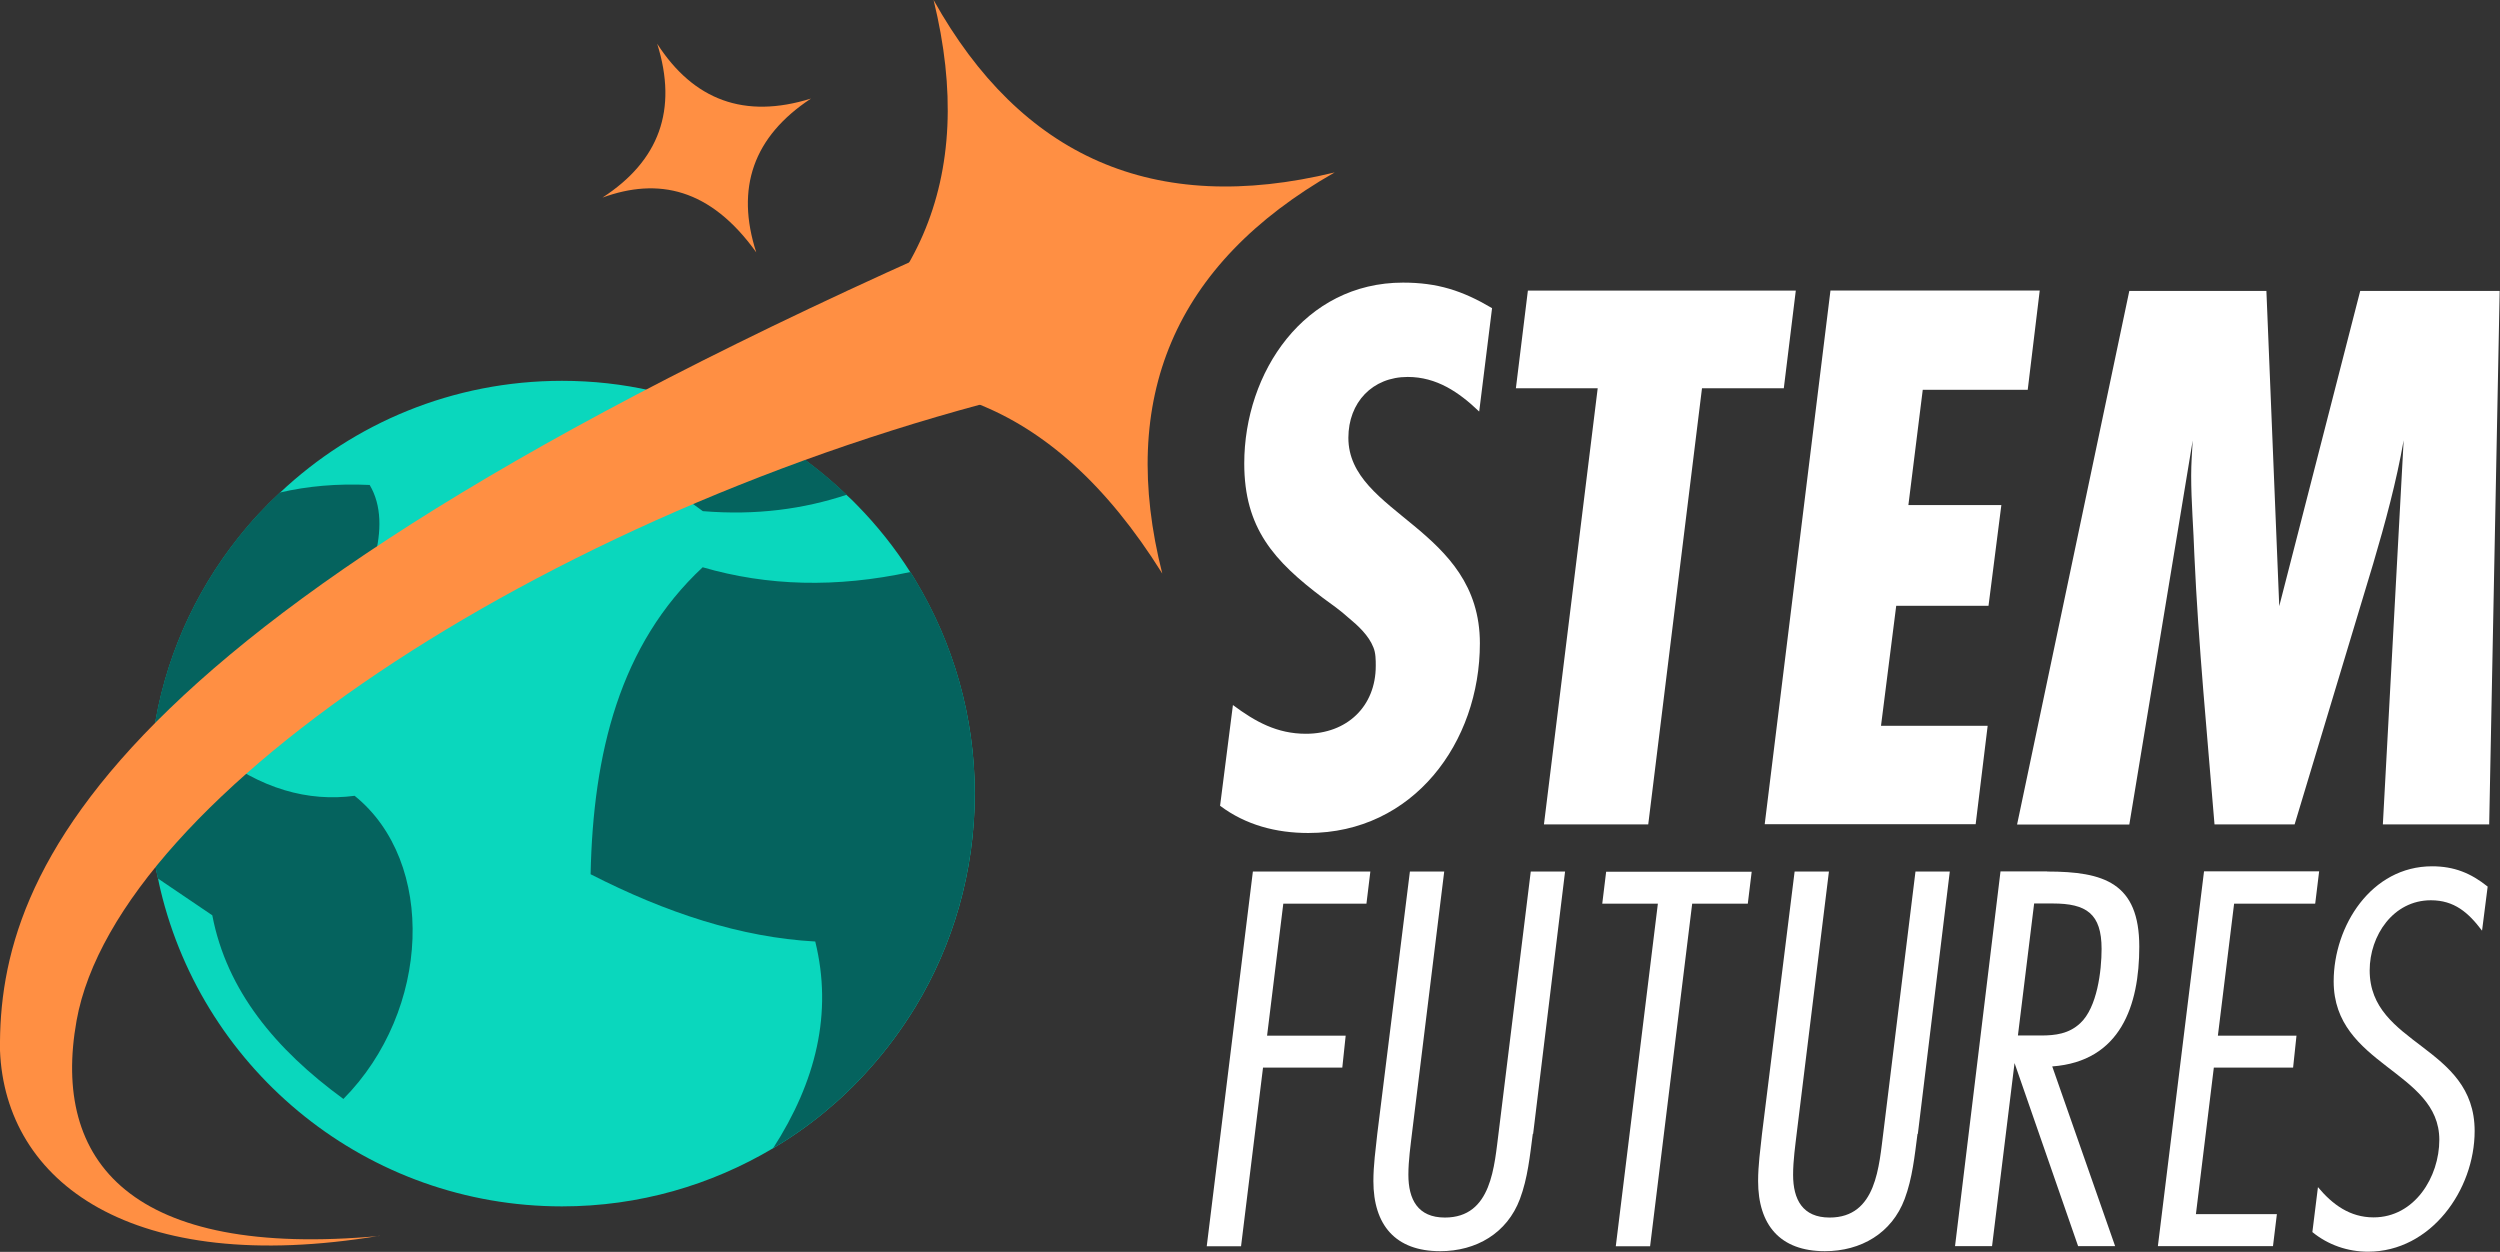 <?xml version="1.0" standalone="no"?>
<!DOCTYPE svg PUBLIC "-//W3C//DTD SVG 1.1//EN" "http://www.w3.org/Graphics/SVG/1.1/DTD/svg11.dtd">
<svg id="Layer_2" xmlns="http://www.w3.org/2000/svg" viewBox="0 0 147.9 74.06" width="147.9" height="74.06"><rect x="0" y="0" width="147.9" height="74.06" fill="#333333" stroke="none"/><defs><style>.cls-1{fill:#fff;}.cls-2{fill:#ff8f43;}.cls-3{fill:#0ad7bd;}.cls-4{fill:#05635e;}</style></defs><g id="Layer_3"><g><g><path class="cls-3" d="M57.67,46.94c0,4.63-1.29,8.96-3.52,12.64-.8,1.3-1.7,2.53-2.71,3.65-1.64,1.85-3.56,3.43-5.7,4.7,0,0-.01,0-.01,.01h-.01c-3.66,2.17-7.91,3.43-12.47,3.43-11.52,0-21.18-7.97-23.75-18.7-.06-.23-.1-.46-.15-.69-.13-.57-.23-1.14-.31-1.73-.15-1.07-.22-2.17-.22-3.3s.08-2.34,.25-3.48c.62-4.37,2.41-8.36,5.03-11.66,0,0,0-.01,.01-.01,.75-.95,1.57-1.83,2.45-2.65,4.36-4.11,10.23-6.62,16.69-6.62,1.82,0,3.6,.2,5.31,.59,.44,.09,.87,.2,1.29,.32,3.9,1.08,7.39,3.11,10.24,5.85,.21,.18,.4,.38,.6,.58,1.19,1.21,2.26,2.55,3.17,3.99,.1,.16,.21,.32,.31,.5,2.21,3.68,3.5,8.01,3.5,12.61Z"/><path class="cls-4" d="M57.67,46.94c0,4.63-1.29,8.96-3.52,12.64-.8,1.3-1.7,2.53-2.71,3.65-1.64,1.85-3.56,3.43-5.7,4.7,0,0-.01,0-.01,.01,2.55-3.95,3.54-8.02,2.5-12.24-4.4-.24-8.83-1.7-13.29-3.98,.15-7.16,1.72-13.58,6.63-18.16,3.82,1.11,7.9,1.23,12.29,.28,.1,.16,.21,.32,.31,.5,2.21,3.68,3.5,8.01,3.5,12.61Z"/><path class="cls-4" d="M20.31,65.01c-4.01-2.93-6.9-6.41-7.75-10.86l-3.22-2.18c-.13-.57-.23-1.14-.31-1.73-.15-1.07-.22-2.17-.22-3.3s.08-2.34,.25-3.48c.62-4.37,2.41-8.36,5.03-11.66,0,0,0-.01,.01-.01,.75-.95,1.57-1.83,2.45-2.65,1.63-.38,3.38-.54,5.32-.45,2.85,4.79-5.6,15.11-9.31,15.74,2.86,2.27,5.69,3.01,8.42,2.65,4.83,3.89,4.52,12.7-.67,17.94Z"/><path class="cls-4" d="M50.09,29.27c-2.54,.84-5.33,1.23-8.51,.97l-4.87-3.54c.38-1.42,.98-2.63,1.85-3.6,.44,.09,.87,.2,1.29,.32,3.9,1.08,7.39,3.11,10.24,5.85Z"/></g><g><path class="cls-2" d="M22.45,73.11C7.76,75.55,.31,69.92,0,62.15c-.12-10.66,6.07-26.48,62.48-50.43l-.34,11.17C33.13,29.67,6.93,46.97,4.53,60.38c-1.5,8.37,3.24,14.09,17.92,12.74Z"/><path class="cls-2" d="M45.03,23.73c9.31-5.22,12.81-13.09,10.2-23.73,5.17,9.26,13.01,12.81,23.73,10.2-9.52,5.43-12.82,13.38-10.2,23.73-6.62-10.6-14.74-12.83-23.73-10.2Z"/><path class="cls-2" d="M35.64,11.69c3.35-2.17,4.47-5.19,3.24-9.1,2.15,3.33,5.16,4.47,9.1,3.24-3.42,2.25-4.47,5.3-3.24,9.1-2.72-3.8-5.81-4.44-9.1-3.24Z"/></g></g><g><g><path class="cls-1" d="M87.5,24.34c-1.19-1.14-2.51-2.04-4.22-2.04-2.09,0-3.51,1.51-3.51,3.6,0,4.54,7.78,5.3,7.78,12.16,0,5.87-3.94,11.22-10.15,11.22-1.9,0-3.7-.47-5.22-1.61l.76-5.96c1.33,.99,2.61,1.7,4.32,1.7,2.42,0,4.13-1.61,4.13-4.02,0-.33,0-.76-.14-1.09-.28-.71-.9-1.28-1.47-1.75-.47-.43-1-.8-1.52-1.18-2.89-2.18-4.65-4.12-4.65-7.95,0-5.4,3.56-10.7,9.39-10.7,2.04,0,3.51,.47,5.27,1.51l-.76,6.11Z"/><path class="cls-1" d="M105.53,22.97h-4.84l-3.18,25.8h-6.17l3.18-25.8h-4.84l.71-5.78h15.85l-.71,5.78Z"/><path class="cls-1" d="M119.96,23.06h-6.21l-.85,6.82h5.5l-.76,5.96h-5.46l-.9,7.1h6.31l-.71,5.82h-12.48l3.89-31.57h12.38l-.71,5.87Z"/><path class="cls-1" d="M147.28,48.77h-6.31l1.23-22.72c-.43,2.46-1.09,4.88-1.8,7.29l-4.65,15.43h-4.74c-.43-5.3-.95-10.6-1.19-15.9-.05-1.56-.19-3.17-.19-4.73,0-.71,.05-1.37,.09-2.08l-3.75,22.72h-6.64l6.64-31.57h8.11l.76,18.65,4.79-18.65h8.25l-.62,31.57Z"/></g><g><path class="cls-1" d="M80.84,53.46h-4.92l-.96,7.81h4.65l-.2,1.89h-4.69l-1.3,10.57h-2.03l2.73-22.17h6.95l-.23,1.89Z"/><path class="cls-1" d="M90.68,67.08c-.17,1.3-.3,2.62-.76,3.85-.76,2.03-2.59,3.09-4.72,3.09-2.66,0-3.95-1.56-3.95-4.15,0-.93,.13-1.86,.23-2.79l1.93-15.52h2.03l-1.89,15.35c-.1,.86-.23,1.73-.23,2.59,0,1.46,.56,2.53,2.16,2.53,2.79,0,2.92-3.06,3.19-5.12l1.89-15.35h2.03l-1.89,15.52Z"/><path class="cls-1" d="M103.4,53.46h-3.29l-2.49,20.27h-2.03l2.49-20.27h-3.29l.23-1.89h8.61l-.23,1.89Z"/><path class="cls-1" d="M113.44,67.08c-.17,1.3-.3,2.62-.76,3.85-.76,2.03-2.59,3.09-4.72,3.09-2.66,0-3.95-1.56-3.95-4.15,0-.93,.13-1.86,.23-2.79l1.93-15.52h2.03l-1.89,15.35c-.1,.86-.23,1.73-.23,2.59,0,1.46,.56,2.53,2.16,2.53,2.79,0,2.92-3.06,3.19-5.12l1.89-15.35h2.03l-1.89,15.52Z"/><path class="cls-1" d="M121.11,51.56c3.36,0,5.45,.67,5.45,4.45,0,3.46-1.1,6.78-5.15,7.08l3.72,10.63h-2.19l-3.76-10.83-1.33,10.83h-2.19l2.69-22.17h2.76Zm-.37,9.7c.86,0,1.66-.1,2.33-.73,1-.93,1.26-3.09,1.26-4.39,0-2.09-.9-2.69-2.89-2.69h-1.1l-.96,7.81h1.36Z"/><path class="cls-1" d="M136.96,53.46h-4.79l-.96,7.81h4.65l-.2,1.89h-4.69l-1.06,8.67h4.79l-.23,1.89h-6.81l2.73-22.17h6.81l-.23,1.89Z"/><path class="cls-1" d="M146.83,55.05c-.8-1.06-1.63-1.79-3.02-1.79-2.23,0-3.62,2.09-3.62,4.15,0,4.45,6.21,4.42,6.21,9.5,0,3.49-2.59,7.14-6.31,7.14-1.2,0-2.36-.4-3.29-1.16l.33-2.66c.86,1.03,1.89,1.79,3.29,1.79,2.43,0,3.89-2.39,3.89-4.59,0-4.09-6.25-4.39-6.25-9.37,0-3.29,2.23-6.81,5.82-6.81,1.3,0,2.29,.4,3.29,1.2l-.33,2.59Z"/></g></g></g></svg>